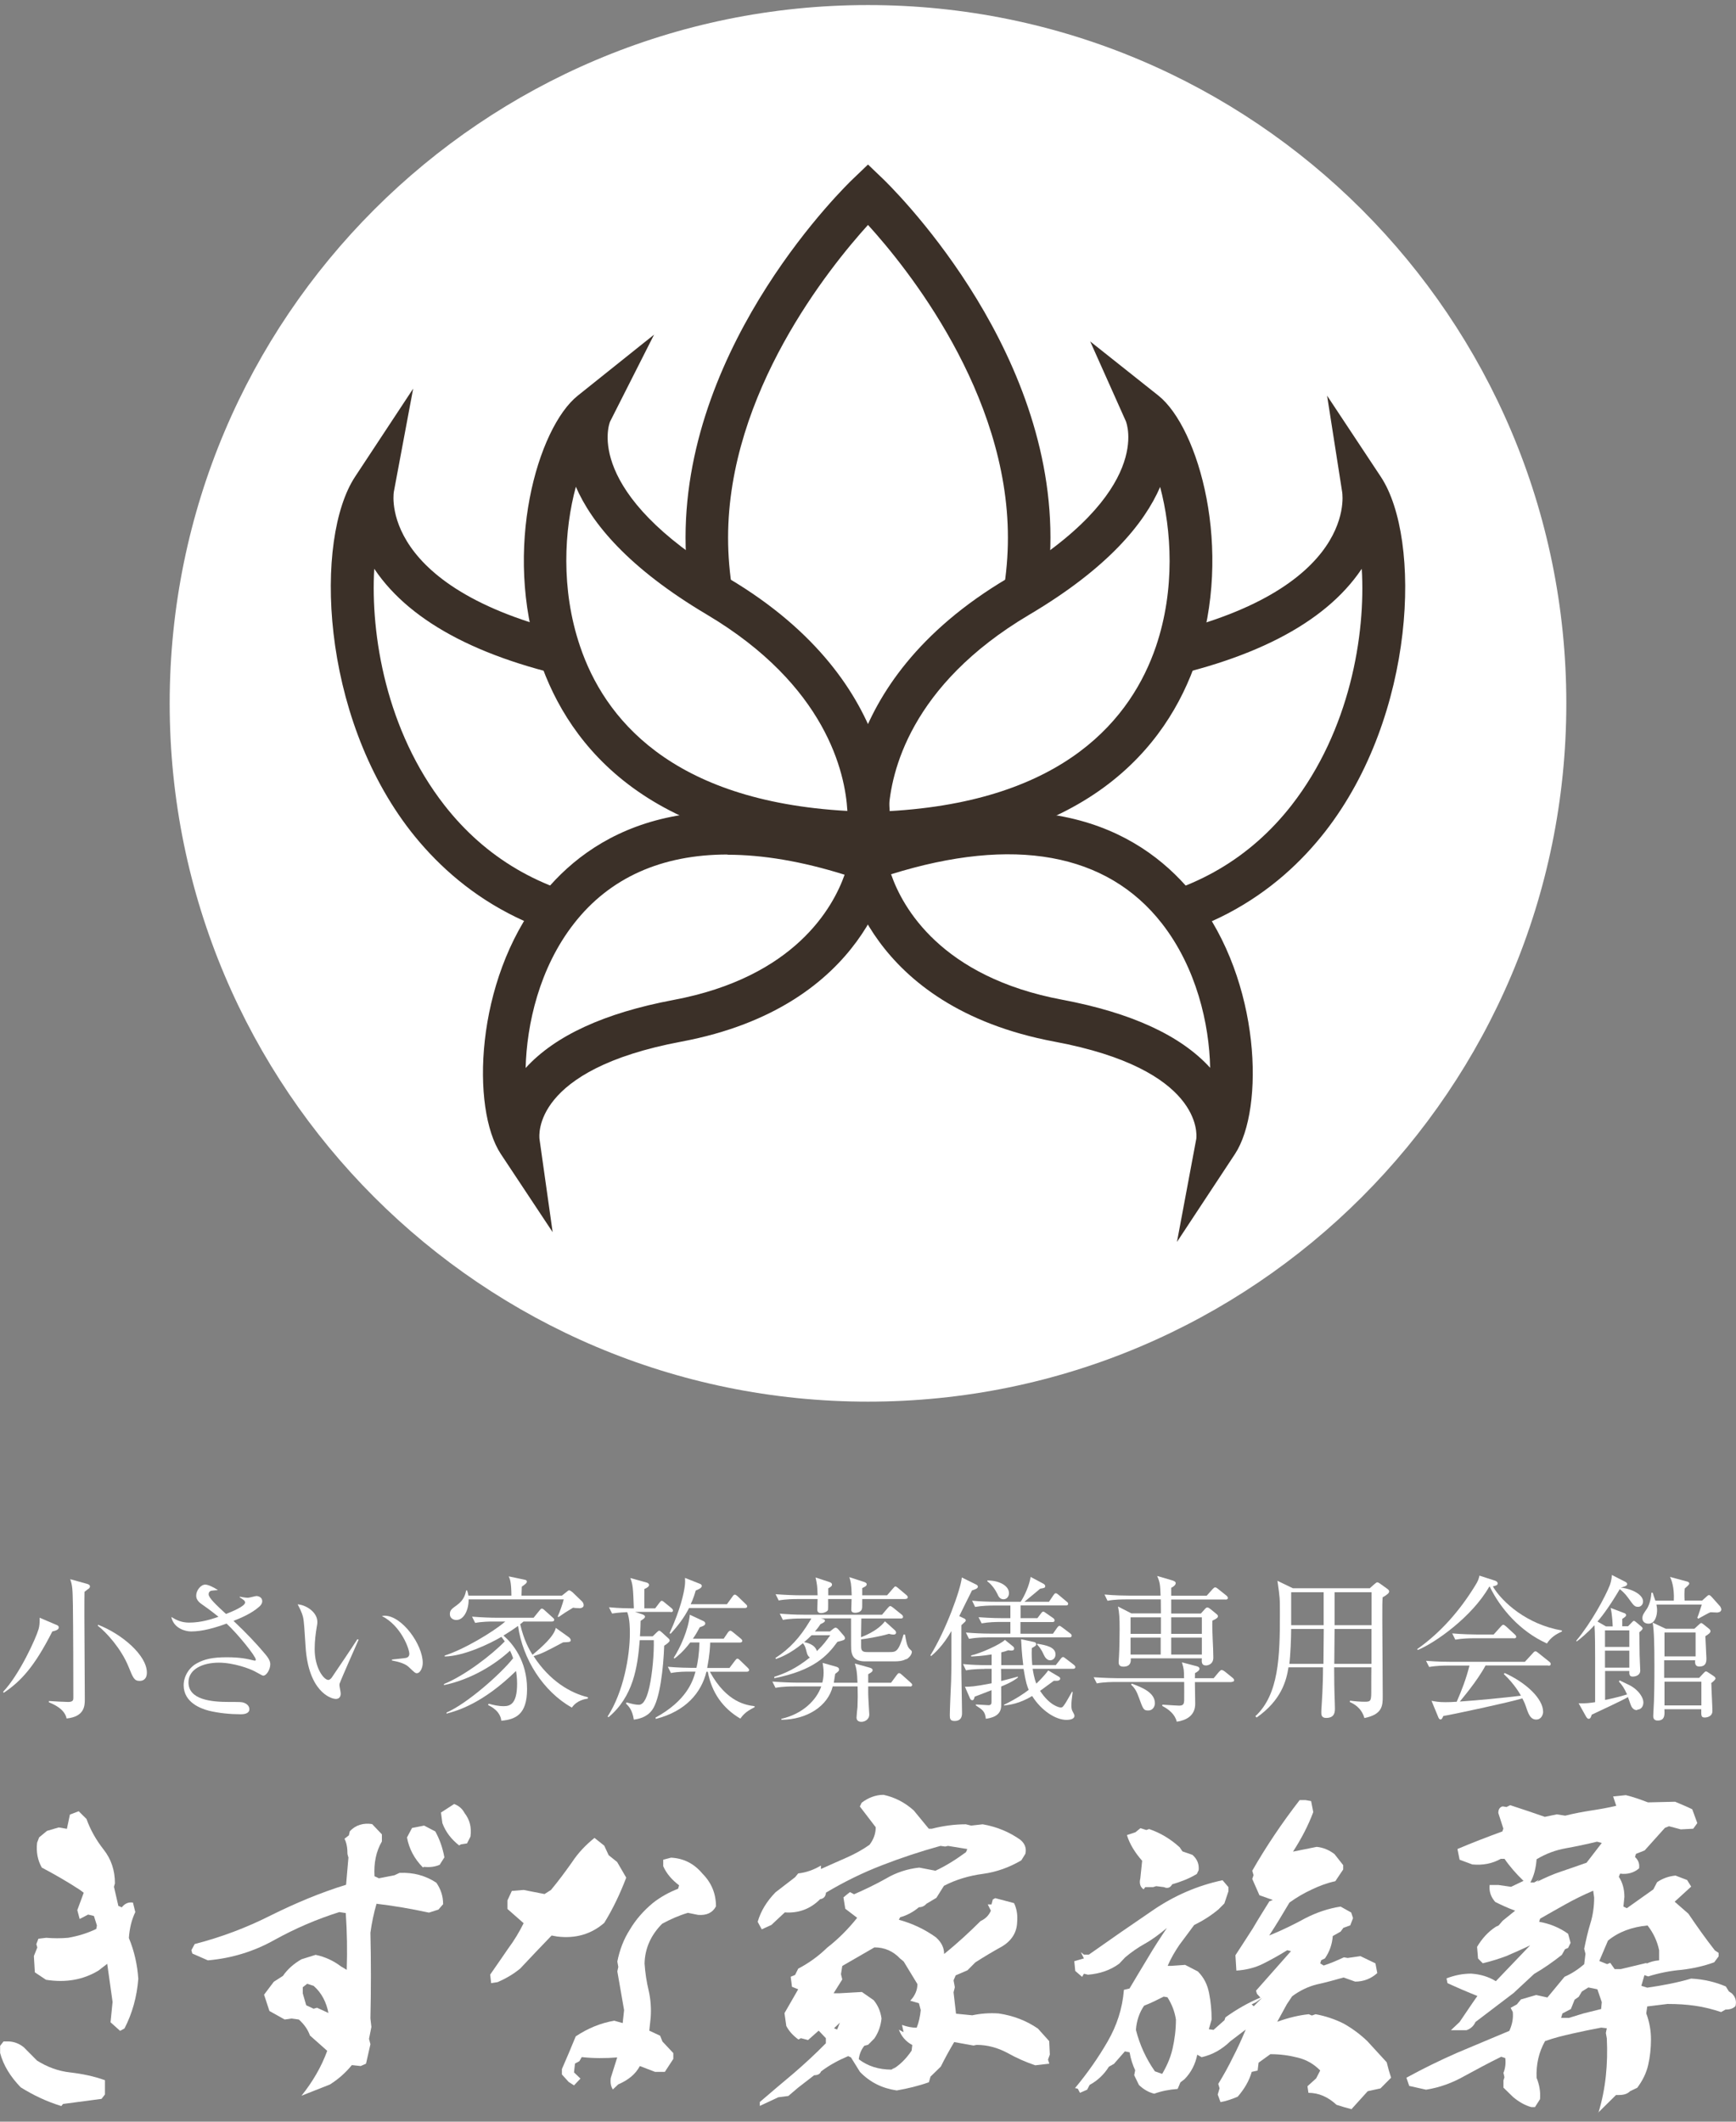 <svg width="171" height="209" viewBox="0 0 171 209" fill="none" xmlns="http://www.w3.org/2000/svg">
<rect x="0" y="0" width="171" height="209" fill="#808080" stroke="none"/>
<path d="M85.5 138.071C123.49 138.071 154.286 107.274 154.286 69.284C154.286 31.295 123.49 0.498 85.5 0.498C47.51 0.498 16.714 31.295 16.714 69.284C16.714 107.274 47.51 138.071 85.5 138.071Z" fill="white"/>
<path d="M101.356 52.947C101.356 71.63 85.479 86.774 85.479 86.774C85.479 86.774 69.602 71.63 69.602 52.947C69.602 34.263 85.479 19.119 85.479 19.119C85.479 19.119 101.356 34.263 101.356 52.947Z" fill="white"/>
<path d="M85.5 89.686L84.055 88.303C83.385 87.654 67.528 72.322 67.528 52.947C67.528 33.572 83.364 18.239 84.055 17.59L85.5 16.207L86.945 17.59C87.616 18.239 103.472 33.572 103.472 52.947C103.472 72.322 87.636 87.654 86.945 88.303L85.5 89.686ZM85.5 22.156C81.709 26.345 71.718 38.682 71.718 52.968C71.718 67.253 81.688 79.59 85.5 83.779C89.291 79.59 99.282 67.253 99.282 52.968C99.282 38.682 89.312 26.345 85.5 22.156Z" fill="#3B3028"/>
<path d="M134.262 48.129C134.262 48.129 136.587 60.571 111.997 65.158C87.406 69.766 84.955 87.612 84.955 87.612C135.267 105.27 140.294 57.283 134.241 48.129H134.262Z" fill="white"/>
<path d="M105.084 93.582C99.24 93.582 92.37 92.409 84.285 89.581L82.672 89.016L82.903 87.319C83.007 86.523 85.856 67.923 111.62 63.106C133.592 59 132.272 48.904 132.209 48.486L130.722 38.976L136.021 46.977C140.043 53.073 139.498 70.416 130.534 81.915C125.926 87.822 118.092 93.603 105.084 93.603V93.582ZM87.448 86.23C105.399 92.074 119.118 89.707 127.224 79.318C132.963 71.945 134.534 62.519 134.136 56.026C134.136 56.047 134.115 56.068 134.094 56.089C130.471 61.451 123.161 65.2 112.395 67.211C93.774 70.688 88.705 81.936 87.448 86.23Z" fill="#3B3028"/>
<path d="M36.717 48.129C36.717 48.129 34.392 60.571 58.983 65.158C83.573 69.766 86.024 87.612 86.024 87.612C35.712 105.249 30.685 57.283 36.717 48.129Z" fill="white"/>
<path d="M65.916 93.582C52.908 93.582 45.095 87.801 40.466 81.894C31.502 70.395 30.957 53.051 34.979 46.956L40.697 38.285L38.791 48.464C38.707 49.009 37.555 59 59.38 63.085C85.165 67.902 87.993 86.523 88.097 87.298L88.328 88.995L86.715 89.56C78.63 92.409 71.739 93.561 65.916 93.561V93.582ZM36.864 56.026C36.487 62.54 38.037 71.966 43.776 79.318C51.882 89.707 65.601 92.074 83.552 86.23C82.274 81.936 77.226 70.709 58.605 67.211C47.839 65.2 40.529 61.451 36.906 56.089C36.906 56.089 36.885 56.047 36.864 56.026Z" fill="#3B3028"/>
<path d="M112.772 40.609C112.772 40.609 116.961 48.883 100.288 58.769C83.615 68.635 85.479 82.061 85.479 82.061C125.067 81.223 118.951 45.553 112.772 40.609Z" fill="white"/>
<path d="M83.678 84.198L83.426 82.354C83.343 81.747 81.583 67.42 99.24 56.968C113.756 48.38 110.928 41.594 110.907 41.51L107.388 33.634L114.112 38.975C118.05 42.117 121.548 54.119 117.861 65.011C114.992 73.494 107.053 83.695 85.563 84.156L83.699 84.198H83.678ZM114.28 47.961C112.73 51.543 109.148 55.963 101.356 60.571C89.626 67.525 87.741 76.133 87.532 79.904C105.001 78.94 111.494 70.625 113.861 63.692C115.788 58.015 115.39 52.171 114.28 47.982V47.961Z" fill="#3B3028"/>
<path d="M58.208 40.609C58.208 40.609 54.018 48.883 70.691 58.769C87.364 68.635 85.5 82.061 85.5 82.061C45.912 81.223 52.029 45.553 58.208 40.609Z" fill="white"/>
<path d="M87.322 84.198L85.458 84.156C63.968 83.695 56.029 73.495 53.16 65.011C49.473 54.12 52.971 42.118 56.909 38.976L64.428 32.964L60.093 41.531C59.967 41.825 57.495 48.527 71.76 56.968C89.417 67.441 87.657 81.747 87.574 82.355L87.322 84.198ZM56.72 47.962C55.589 52.151 55.212 57.995 57.139 63.671C59.485 70.625 65.978 78.92 83.468 79.883C83.259 76.134 81.374 67.525 69.644 60.55C61.873 55.942 58.27 51.522 56.72 47.941V47.962Z" fill="#3B3028"/>
<path d="M119.914 112.517C119.914 112.517 121.548 103.782 104.267 100.556C86.987 97.331 85.27 84.784 85.27 84.784C120.626 72.384 124.145 106.086 119.914 112.517Z" fill="white"/>
<path d="M115.934 122.34L117.84 112.16C117.882 111.741 118.448 105.332 103.87 102.609C85.311 99.132 83.259 85.643 83.175 85.056L82.945 83.36L84.557 82.794C103.262 76.238 112.939 82.229 117.757 88.387C124.208 96.66 124.564 109.228 121.653 113.668L115.934 122.34ZM87.783 86.145C88.893 89.35 92.663 96.241 104.645 98.483C111.431 99.76 116.311 102.002 119.202 105.185C119.118 100.891 117.861 95.341 114.447 90.963C109.022 84.009 99.827 82.354 87.762 86.124L87.783 86.145Z" fill="#3B3028"/>
<path d="M51.086 112.517C51.086 112.517 49.452 103.782 66.733 100.556C84.013 97.331 85.73 84.784 85.73 84.784C50.374 72.384 46.855 106.086 51.086 112.517Z" fill="white"/>
<path d="M54.437 121.376L49.327 113.668C46.415 109.249 46.75 96.681 53.222 88.386C58.04 82.207 67.717 76.238 86.422 82.794L88.034 83.359L87.804 85.056C87.72 85.622 85.668 99.132 67.109 102.609C52.364 105.374 53.118 111.909 53.139 112.181L54.437 121.376ZM71.655 84.176C65.183 84.176 60.051 86.459 56.532 90.984C53.118 95.361 51.882 100.912 51.777 105.206C54.668 102.022 59.548 99.781 66.335 98.503C78.295 96.262 82.065 89.371 83.196 86.166C78.986 84.847 75.132 84.197 71.655 84.197V84.176Z" fill="#3B3028"/>
<g clip-path="url(#clip0_1_1029)">
<path d="M5.154 160.709C3.401 164.166 2.07 165.612 0.37 166.75L0.306 166.655C1.922 164.953 3.538 161.39 3.802 160.475C3.897 160.135 3.907 159.869 3.907 159.358L5.481 160.028C5.682 160.103 5.787 160.156 5.787 160.326C5.787 160.56 5.375 160.666 5.154 160.709ZM8.66 156.54C8.523 156.646 8.48 156.699 8.322 156.805C8.311 157.422 8.311 157.624 8.311 159.252C8.311 160.539 8.354 166.208 8.354 167.378C8.354 167.995 8.354 169.101 6.558 169.282C6.368 168.303 5.185 167.846 4.816 167.686V167.559C5.196 167.591 6.4 167.654 6.727 167.654C7.224 167.654 7.224 167.42 7.224 167.25C7.224 165.123 7.213 160.571 7.181 158.135C7.15 156.476 7.139 156.231 6.917 155.561L8.533 156.008C8.692 156.05 8.86 156.114 8.86 156.274C8.86 156.348 8.85 156.412 8.681 156.54H8.66ZM13.75 165.58C13.222 165.58 13.106 165.282 12.662 164.187C11.955 162.432 10.497 160.805 9.631 160.145L9.663 160.049C12.018 160.964 14.468 163.06 14.468 164.761C14.468 165.485 13.993 165.58 13.761 165.58H13.75Z" fill="white"/>
<path d="M25.98 165.07C25.874 165.07 25.8 165.038 25.145 164.666C24.607 164.368 23.001 163.783 21.555 163.783C19.949 163.783 18.566 164.432 18.566 165.719C18.566 167.442 20.815 167.654 22.568 167.654C23.656 167.654 23.804 167.654 24.026 167.729C24.237 167.803 24.564 168.005 24.564 168.367C24.564 168.814 24.015 168.867 23.73 168.867C22.716 168.867 21.565 168.76 20.572 168.516C19.791 168.314 18.091 167.707 18.091 166.006C18.091 165.091 18.661 164.219 19.432 163.825C20.139 163.442 20.921 163.251 22.326 163.251C23.73 163.251 24.374 163.421 24.923 163.549C24.997 163.559 25.029 163.581 25.092 163.581C25.156 163.581 25.198 163.57 25.198 163.485C25.198 163.155 23.413 160.943 22.315 159.932C21.195 160.347 19.949 160.709 18.819 160.709C18.249 160.709 17.108 160.4 16.876 159.284C17.383 159.592 17.879 159.837 18.629 159.837C19.833 159.837 20.847 159.496 21.523 159.262C20.572 158.507 20.245 158.284 19.907 158.05C19.326 157.667 19.326 157.316 19.326 157.167C19.326 156.688 19.759 156.093 20.224 156.093C20.467 156.093 20.974 156.305 21.47 156.635C21.364 156.646 20.836 156.678 20.762 156.71C20.699 156.742 20.551 156.816 20.551 157.05C20.551 157.401 21.322 158.124 22.262 158.986C22.79 158.784 24.142 158.231 24.142 157.858C24.142 157.678 23.952 157.561 23.614 157.348V157.284C23.857 157.327 24.184 157.39 24.427 157.39C24.564 157.39 25.135 157.22 25.261 157.22C25.441 157.22 25.832 157.327 25.832 157.731C25.832 157.912 25.737 158.071 25.599 158.209C25.124 158.645 24.448 159.103 23.001 159.667C24.374 160.964 25.261 161.932 25.906 162.687C26.317 163.155 26.624 163.538 26.624 163.932C26.624 164.442 26.254 165.059 25.948 165.059L25.98 165.07Z" fill="white"/>
<path d="M33.467 165.782C33.456 165.857 33.435 165.91 33.435 165.984C33.435 166.112 33.562 166.697 33.562 166.825C33.562 167.229 33.319 167.356 33.087 167.356C32.548 167.356 30.362 166.58 30.098 162.166C30.003 160.634 29.94 159.656 29.855 159.315C29.718 158.762 29.475 158.337 29.317 158.039C30.098 158.082 31.26 158.773 31.26 159.773C31.26 159.879 31.26 159.975 31.197 160.283C31.102 160.858 30.996 161.613 30.996 162.442C30.996 164.346 31.915 165.484 32.337 165.484C32.506 165.484 32.664 165.282 32.707 165.208C33.404 164.165 34.534 162.528 35.199 161.475L35.326 161.517C35.115 161.985 33.509 165.623 33.478 165.793L33.467 165.782ZM41.081 164.825C40.902 164.825 40.839 164.761 40.236 164.187C39.825 163.804 38.99 163.644 38.61 163.57V163.474C38.821 163.442 39.867 163.347 39.983 163.315C40.184 163.272 40.321 163.144 40.321 162.91C40.321 162.432 39.518 160.156 37.617 159.188C37.723 159.177 37.755 159.156 37.882 159.156C39.603 159.156 41.641 162.006 41.641 163.804C41.641 164.346 41.345 164.814 41.102 164.814L41.081 164.825Z" fill="white"/>
<path d="M56.321 168.207C53.501 166.612 51.484 163.431 51.03 160.166C50.597 160.475 50.185 160.751 49.593 161.113C50.47 161.868 51.917 163.58 51.917 166.388C51.917 168.93 50.745 169.377 49.382 169.505C49.277 168.547 48.379 168.111 48.073 167.952L48.136 167.824C48.58 167.952 49.076 168.069 49.614 168.069C50.248 168.069 50.935 167.856 50.935 165.867C50.935 165.293 50.871 164.846 50.829 164.601C47.534 167.824 45.031 168.526 43.986 168.803V168.696C46.003 167.824 49.329 164.889 50.544 163.346C50.438 163.038 50.343 162.815 50.238 162.602C48.854 163.889 46.499 165.42 43.732 165.995V165.888C45.76 165.069 48.442 163.017 49.72 161.687C49.551 161.443 49.488 161.379 49.393 161.24C48.178 161.953 45.697 163.134 43.806 163.176V163.08C45.665 162.495 48.548 160.783 49.773 159.73H48.601C48.221 159.73 47.481 159.741 46.805 159.868L46.499 159.251C47.45 159.326 48.389 159.358 48.854 159.358H52.561L53.131 158.656C53.205 158.56 53.29 158.454 53.374 158.454C53.459 158.454 53.575 158.549 53.649 158.624L54.43 159.326C54.536 159.422 54.589 159.464 54.589 159.56C54.589 159.698 54.462 159.73 54.356 159.73H51.568C51.463 159.826 51.368 159.9 51.241 159.996C51.6 161.581 52.16 162.549 52.455 163.006C53.395 162.23 54.568 161.187 54.747 160.358L55.983 161.24C56.088 161.315 56.215 161.443 56.215 161.549C56.215 161.751 56.141 161.751 55.465 161.783C53.744 162.698 53.416 162.868 52.561 163.144C54.145 165.591 56.204 166.782 57.905 167.186V167.324C57.609 167.367 56.838 167.484 56.331 168.207H56.321ZM57.018 158.411C56.785 158.411 56.637 158.401 56.447 158.369C55.666 158.847 55.571 158.9 55.032 159.283L54.927 159.251C55.159 158.752 55.434 157.933 55.529 157.55H46.161C46.172 158.603 45.686 159.581 44.947 159.581C44.683 159.581 44.313 159.422 44.313 159.007C44.313 158.592 44.514 158.475 45.021 158.103C45.728 157.592 45.834 157.029 45.918 156.667H46.013C46.087 156.901 46.108 156.997 46.14 157.177H50.375C50.364 155.848 50.238 155.561 50.111 155.284L51.589 155.593C51.716 155.625 51.896 155.635 51.896 155.795C51.896 155.954 51.716 156.071 51.399 156.295C51.389 156.433 51.368 157.05 51.368 157.177H55.349L55.793 156.826C55.888 156.752 55.993 156.656 56.057 156.656C56.152 156.656 56.268 156.752 56.384 156.837L57.324 157.741C57.419 157.837 57.493 157.975 57.493 158.124C57.493 158.422 57.092 158.422 57.028 158.422L57.018 158.411Z" fill="white"/>
<path d="M66.058 158.783H62.551L63.259 159.017C63.333 159.049 63.534 159.113 63.534 159.251C63.534 159.358 63.46 159.432 63.101 159.666C63.09 160.07 63.09 160.475 63.037 161.187H64.294L64.674 160.815C64.801 160.687 64.875 160.634 64.949 160.634C65.012 160.634 65.118 160.741 65.213 160.815L65.794 161.347C65.889 161.421 65.963 161.506 65.963 161.613C65.963 161.719 65.73 161.921 65.424 162.113C65.35 164.282 65.012 167.388 64.241 168.441C63.692 169.196 62.889 169.324 62.435 169.398C62.277 168.409 61.928 168.08 61.654 167.803L61.717 167.697C62.287 167.856 62.604 167.931 62.932 167.931C63.481 167.931 63.776 167.005 63.967 166.176C64.273 164.793 64.431 162.847 64.4 161.57H63.016C62.805 164.25 62.372 167.122 59.943 169.154L59.848 169.09C61.4 166.707 62.044 163.166 62.044 160.879C62.044 160.464 62.044 159.464 61.781 158.805C61.675 158.815 60.904 158.837 60.291 158.943L59.985 158.326C60.957 158.422 61.96 158.433 62.435 158.433C62.361 156.422 62.34 156.093 62.087 155.444L63.692 155.89C63.871 155.933 63.935 156.061 63.935 156.124C63.935 156.305 63.692 156.433 63.47 156.529C63.47 156.837 63.46 158.167 63.47 158.433H64.537L64.949 157.89C65.054 157.752 65.107 157.688 65.192 157.688C65.266 157.688 65.392 157.794 65.466 157.858L66.132 158.401C66.206 158.464 66.29 158.56 66.29 158.645C66.29 158.783 66.153 158.805 66.058 158.805V158.783ZM72.922 169.292C71.211 168.282 70.102 166.75 69.722 164.676H69.585C69.089 166.718 67.568 168.569 64.6 169.324L64.569 169.196C67.6 167.537 68.244 165.644 68.508 164.665H67.895C67.515 164.665 66.776 164.665 66.089 164.804L65.783 164.187C66.829 164.282 67.927 164.293 68.138 164.293H68.603C68.74 163.708 68.867 162.932 68.898 161.794H67.99C67.283 162.719 66.744 163.144 66.438 163.378L66.364 163.304C66.976 162.347 67.811 160.581 67.948 159.06L69.268 159.677C69.374 159.719 69.469 159.805 69.469 159.911C69.469 160.113 69.268 160.177 68.93 160.294C68.73 160.666 68.571 160.964 68.254 161.421H71.285L71.697 160.815C71.76 160.719 71.866 160.634 71.94 160.634C72.014 160.634 72.141 160.73 72.215 160.794L72.954 161.4C73.028 161.464 73.112 161.528 73.112 161.634C73.112 161.772 72.975 161.804 72.88 161.804H69.954C69.944 162.208 69.912 162.964 69.659 164.304H71.856L72.394 163.591C72.5 163.453 72.552 163.389 72.637 163.389C72.722 163.389 72.795 163.453 72.901 163.559L73.63 164.261C73.704 164.336 73.788 164.421 73.788 164.506C73.788 164.644 73.651 164.676 73.556 164.676H69.923C71.581 167.729 73.566 167.973 74.327 168.069V168.175C73.418 168.622 73.176 168.962 72.922 169.292ZM73.387 158.401H67.874C67.409 159.326 66.765 160.166 66.058 160.932L65.952 160.889C67.061 158.443 67.357 156.922 67.441 156.316C67.504 155.933 67.483 155.646 67.473 155.433L68.951 156.018C69.046 156.05 69.131 156.124 69.131 156.231C69.131 156.433 68.761 156.582 68.529 156.678C68.423 157.029 68.318 157.433 68.032 158.028H71.602L72.151 157.273C72.225 157.167 72.288 157.082 72.383 157.082C72.457 157.082 72.563 157.156 72.658 157.241L73.44 157.996C73.513 158.06 73.598 158.135 73.598 158.23C73.598 158.39 73.44 158.401 73.366 158.401H73.387Z" fill="white"/>
<path d="M89.598 166.123H85.521V166.867C85.521 167.197 85.627 168.76 85.627 168.909C85.627 169.314 85.257 169.611 84.845 169.611C84.771 169.611 84.37 169.601 84.37 169.197C84.37 169.026 84.444 168.314 84.465 168.154C84.497 167.378 84.497 166.825 84.476 166.123H82.025C81.55 168.058 79.491 169.399 76.967 169.409V169.314C79.09 168.835 80.431 167.452 80.895 166.123H78.192C77.917 166.123 77.125 166.123 76.386 166.261L76.08 165.644C77.03 165.719 77.991 165.75 78.445 165.75H81.001C81.043 165.57 81.128 165.24 81.128 164.761C81.128 164.346 81.064 164.038 81.033 163.804L82.385 164.187C82.543 164.229 82.649 164.315 82.649 164.453C82.649 164.591 82.617 164.623 82.268 164.889C82.205 165.325 82.173 165.527 82.131 165.761H84.465C84.423 164.666 84.37 164.41 84.201 163.868L85.658 164.272C85.764 164.304 85.954 164.368 85.954 164.517C85.954 164.666 85.817 164.751 85.521 164.921V165.761H87.77L88.32 165.017C88.415 164.889 88.478 164.814 88.552 164.814C88.658 164.814 88.721 164.878 88.848 164.985L89.682 165.729C89.788 165.825 89.851 165.889 89.851 165.963C89.851 166.123 89.714 166.133 89.608 166.133L89.598 166.123ZM89.27 163.421C88.9 163.634 88.468 163.655 88.098 163.655H85.204C84.022 163.655 83.916 162.953 83.863 162.645C83.831 162.443 83.831 162.262 83.831 159.422H80.843C81.138 159.486 81.255 159.518 81.255 159.656C81.255 159.784 81.096 159.858 80.822 159.986C80.716 160.145 80.579 160.358 80.272 160.709H81.751L82.099 160.432C82.163 160.39 82.237 160.337 82.3 160.337C82.374 160.337 82.469 160.369 82.638 160.571L83.134 161.145C83.198 161.219 83.229 161.305 83.229 161.379C83.229 161.549 83.06 161.592 82.49 161.73C81.487 163.113 80.156 164.549 76.27 165.314V165.176C77.347 164.836 78.414 164.357 79.776 163.272C79.702 163.23 79.565 163.134 79.47 162.794C79.332 162.24 79.301 162.145 79.09 161.868C77.801 162.932 76.83 163.283 76.439 163.421L76.376 163.325C77.791 162.411 78.805 161.283 79.713 159.773C79.818 159.603 79.871 159.528 79.913 159.433H78.931C78.519 159.433 77.791 159.443 77.115 159.571L76.808 158.954C77.59 159.018 78.382 159.06 79.174 159.06H86.883L87.433 158.411C87.591 158.241 87.612 158.209 87.697 158.209C87.781 158.209 87.897 158.316 87.992 158.38L88.795 159.028C88.858 159.071 88.953 159.167 88.953 159.262C88.953 159.422 88.816 159.433 88.721 159.433H84.845C84.835 160.039 84.814 161.156 84.814 161.273C84.94 161.23 86.419 160.698 87.169 159.709L88.14 160.581C88.246 160.677 88.267 160.783 88.267 160.815C88.267 160.985 88.109 161.017 88.024 161.017C87.897 161.017 87.792 161.007 87.559 160.943C86.588 161.241 85.141 161.453 84.824 161.485V162.198C84.824 162.677 85.035 162.74 85.458 162.74H87.602C88.235 162.74 88.499 162.751 89.006 161.007H89.143C89.239 161.549 89.323 162.166 89.587 162.421C89.756 162.581 89.819 162.623 89.819 162.719C89.819 162.9 89.661 163.23 89.281 163.453L89.27 163.421ZM89.165 157.518H84.93C84.93 158.294 84.93 158.39 84.898 158.497C84.792 158.869 84.285 158.869 84.233 158.869C83.863 158.869 83.853 158.667 83.853 158.528C83.853 158.252 83.884 157.795 83.884 157.518H81.571C81.571 157.614 81.582 158.39 81.561 158.571C81.529 158.741 81.159 158.901 80.885 158.901C80.748 158.901 80.505 158.869 80.505 158.571C80.505 158.401 80.536 157.656 80.536 157.518H78.519C78.245 157.518 77.442 157.518 76.703 157.656L76.397 157.039C77.347 157.114 78.308 157.146 78.762 157.146H80.536C80.505 156.199 80.494 156.125 80.336 155.391L81.688 155.838C81.825 155.88 81.952 155.944 81.952 156.103C81.952 156.242 81.846 156.306 81.582 156.465V157.146H83.895C83.863 155.997 83.8 155.795 83.662 155.359L85.099 155.827C85.194 155.859 85.373 155.923 85.373 156.061C85.373 156.242 85.141 156.337 84.93 156.433V157.146H87.38L87.961 156.476C88.119 156.306 88.13 156.274 88.204 156.274C88.278 156.274 88.383 156.369 88.478 156.444L89.249 157.093C89.386 157.199 89.418 157.273 89.418 157.337C89.418 157.475 89.281 157.507 89.175 157.507L89.165 157.518ZM79.945 161.081C79.649 161.379 79.512 161.496 79.206 161.762C79.406 161.794 80.283 161.964 80.463 162.645C81.138 161.996 81.339 161.687 81.783 161.081H79.934H79.945Z" fill="white"/>
<path d="M94.973 159.411C94.973 159.411 95.131 159.517 95.131 159.613C95.131 159.688 95.058 159.773 94.994 159.815C94.952 159.858 94.793 159.996 94.698 160.092C94.688 160.985 94.688 163.251 94.698 164.761C94.73 167.314 94.762 168.037 94.762 168.718C94.762 168.952 94.762 169.526 94.022 169.526C93.579 169.526 93.558 169.281 93.558 168.941C93.558 168.409 93.663 166.091 93.685 165.623C93.695 165.006 93.716 164.41 93.716 163.995V160.666C92.882 162.134 92.069 162.836 91.72 163.134L91.646 163.059C93.167 160.613 94.635 156.561 94.741 155.391L96.166 156.093C96.23 156.124 96.325 156.199 96.325 156.295C96.325 156.465 96.082 156.561 95.744 156.667C95.533 157.071 94.667 158.837 94.487 159.198L94.994 159.443L94.973 159.411ZM96.969 164.399C96.832 164.399 95.881 164.399 95.153 164.538L94.857 163.921C95.638 163.995 96.43 164.027 97.212 164.027H97.677V162.974C96.694 163.134 96.093 163.155 95.659 163.176V163.07C96.557 162.878 98.553 161.985 98.986 161.538L99.789 162.187C99.852 162.23 99.894 162.315 99.894 162.389C99.894 162.559 99.768 162.591 99.62 162.591C99.525 162.591 99.419 162.581 99.324 162.559C99.123 162.634 99.018 162.666 98.627 162.772V164.027H100.792C100.634 162.751 100.612 162.059 100.581 161.474L101.859 161.751C101.964 161.762 102.07 161.847 102.07 161.964C102.07 162.102 101.943 162.176 101.637 162.347C101.605 163.017 101.637 163.463 101.679 164.017H104.002L104.478 163.41C104.552 163.304 104.636 163.229 104.71 163.229C104.784 163.229 104.837 163.272 105.016 163.41L105.766 163.985C105.84 164.048 105.925 164.112 105.925 164.219C105.925 164.357 105.787 164.389 105.692 164.389H101.721C101.753 164.591 101.859 165.314 102.08 165.846C102.249 165.686 102.83 165.133 103.253 164.548L104.298 165.165C104.372 165.208 104.435 165.272 104.435 165.367C104.435 165.442 104.34 165.569 104.098 165.569H103.802C103.168 166.037 102.82 166.282 102.45 166.559C103.401 168.016 104.34 168.197 104.467 168.197C104.668 168.197 104.699 168.154 105.016 167.665C105.122 167.505 105.513 166.782 105.597 166.644L105.661 166.676C105.565 167.356 105.534 167.718 105.534 167.994C105.534 168.165 105.544 168.409 105.661 168.601C105.724 168.707 105.84 168.93 105.84 169.005C105.84 169.303 105.502 169.42 105.037 169.42C104.002 169.42 102.587 168.526 101.669 167.069C100.422 167.824 99.44 167.941 98.902 168.005V167.931C100.137 167.324 100.824 166.846 101.331 166.463C101.193 166.122 101.056 165.825 100.824 164.399H98.606C98.617 164.804 98.617 165.208 98.617 165.591C99.662 165.325 99.873 165.261 100.264 165.155V165.25C100.084 165.389 99.694 165.697 98.617 166.133C98.617 166.442 98.627 167.803 98.617 168.09C98.574 169.079 97.571 169.239 97.106 169.313C97.032 168.569 96.768 168.42 96.124 167.994V167.899C96.325 167.909 97.328 167.973 97.37 167.973C97.666 167.973 97.666 167.771 97.666 167.643V166.495C97.117 166.707 96.325 167.005 96.008 167.133C95.934 167.431 95.871 167.484 95.765 167.484C95.691 167.484 95.596 167.42 95.554 167.314L95.047 166.154C95.522 166.154 95.955 166.154 97.677 165.814V164.389H96.958L96.969 164.399ZM100.528 158.156V159.4H102.186L102.524 158.954C102.598 158.847 102.693 158.752 102.767 158.752C102.83 158.752 102.925 158.826 103.063 158.922L103.738 159.39C103.833 159.454 103.876 159.528 103.876 159.624C103.876 159.783 103.717 159.783 103.643 159.783H100.517V160.932H103.717L104.119 160.358C104.193 160.251 104.277 160.156 104.362 160.156C104.435 160.156 104.499 160.219 104.657 160.326L105.428 160.911C105.492 160.953 105.565 161.038 105.565 161.123C105.565 161.283 105.407 161.294 105.333 161.294H97.265C96.895 161.294 96.145 161.304 95.448 161.432L95.142 160.815C95.892 160.879 96.758 160.921 97.508 160.921H99.525V159.773H98.511C98.141 159.773 97.391 159.783 96.694 159.911L96.388 159.305C97.666 159.4 98.574 159.4 98.754 159.4H99.525V158.156H97.867C97.497 158.156 96.747 158.167 96.05 158.294L95.754 157.677C96.494 157.752 97.36 157.784 98.11 157.784H100.539C100.919 157.209 101.383 156.199 101.521 155.337L102.799 156.018C102.872 156.061 102.957 156.146 102.957 156.252C102.957 156.412 102.851 156.433 102.461 156.497C102.228 156.688 101.426 157.369 100.908 157.784H103.327L103.76 157.146C103.833 157.039 103.897 156.943 103.992 156.943C104.087 156.943 104.171 157.018 104.288 157.114L105.059 157.762C105.122 157.805 105.217 157.89 105.217 157.975C105.217 158.145 105.059 158.145 104.985 158.145H100.517L100.528 158.156ZM97.265 155.688C98.479 155.688 99.387 156.231 99.387 156.933C99.387 157.284 99.155 157.539 98.849 157.539C98.479 157.539 98.342 157.241 98.236 156.997C98.067 156.646 97.698 156.082 97.254 155.773V155.699L97.265 155.688ZM102.186 161.921C103.052 162.059 103.971 162.251 103.971 162.974C103.971 163.315 103.728 163.549 103.443 163.549C103.136 163.549 102.936 163.272 102.809 162.995C102.535 162.379 102.281 162.123 102.144 161.985L102.175 161.921H102.186Z" fill="white"/>
<path d="M121.312 165.697H117.7C117.7 166.005 117.731 167.495 117.731 167.835C117.731 169.016 116.834 169.462 115.915 169.601C115.735 168.867 115.144 168.388 114.489 168.048V167.92C115.556 167.984 115.978 168.016 116.147 168.016C116.591 168.016 116.612 167.814 116.644 167.548C116.654 167.409 116.644 165.888 116.644 165.686H109.853C109.695 165.686 108.744 165.686 108.037 165.825L107.73 165.218C108.744 165.293 109.811 165.314 110.096 165.314H116.633C116.623 164.506 116.623 164.421 116.422 163.751L117.879 164.134C118.059 164.176 118.154 164.272 118.154 164.378C118.154 164.538 117.953 164.687 117.71 164.814C117.7 165.027 117.7 165.123 117.7 165.314H119.548L120.055 164.708C120.182 164.57 120.255 164.506 120.329 164.506C120.403 164.506 120.509 164.548 120.688 164.687L121.407 165.272C121.502 165.346 121.565 165.431 121.565 165.516C121.565 165.623 121.47 165.676 121.322 165.676L121.312 165.697ZM120.71 157.56H115.366V158.943H118.291L118.661 158.528C118.788 158.39 118.84 158.347 118.925 158.347C119.02 158.347 119.115 158.411 119.252 158.518L119.833 158.996C119.928 159.071 119.97 159.135 119.97 159.209C119.97 159.337 119.865 159.443 119.421 159.645C119.379 160.656 119.516 162.283 119.516 163.283C119.516 163.953 118.967 164.059 118.798 164.059C118.323 164.059 118.365 163.676 118.386 163.357H111.384C111.395 163.57 111.448 164.176 110.656 164.176C110.191 164.176 110.191 163.878 110.191 163.697C110.191 163.623 110.223 163.229 110.223 163.155C110.265 162.517 110.286 161.113 110.286 160.453C110.286 159.369 110.254 158.89 110.128 158.252L111.448 158.932H114.352C114.352 158.603 114.352 158.262 114.341 157.55H110.909C110.571 157.55 109.821 157.55 109.093 157.688L108.797 157.071C109.832 157.167 110.888 157.177 111.152 157.177H114.32C114.278 156.135 114.278 155.912 113.982 155.242L115.366 155.646C115.64 155.72 115.809 155.805 115.809 155.944C115.809 156.103 115.651 156.273 115.366 156.412V157.188H118.861L119.432 156.55C119.558 156.422 119.611 156.369 119.696 156.369C119.78 156.369 119.854 156.412 119.991 156.529L120.794 157.167C120.889 157.241 120.952 157.337 120.952 157.411C120.952 157.539 120.815 157.571 120.72 157.571L120.71 157.56ZM114.352 159.315H111.363V160.943H114.352V159.315ZM111.363 161.315V162.985H114.331V161.315H111.363ZM113.106 168.494C112.641 168.494 112.599 168.367 112.187 167.229C111.976 166.644 111.807 166.314 111.416 165.952L111.479 165.846C112.388 166.186 113.761 166.686 113.761 167.782C113.761 168.08 113.56 168.494 113.116 168.494H113.106ZM118.386 159.315H115.366V160.943H118.386V159.315ZM118.386 161.315H115.366V162.985H118.386V161.315Z" fill="white"/>
<path d="M134.893 156.475L135.431 156.007C135.558 155.901 135.611 155.869 135.664 155.869C135.738 155.869 135.843 155.933 135.907 155.975L136.677 156.529C136.773 156.592 136.836 156.699 136.836 156.763C136.836 156.933 136.635 157.092 136.192 157.348C136.16 157.933 136.16 157.996 136.16 159.656C136.16 160.836 136.202 166.005 136.202 167.058C136.202 167.994 136.202 168.877 134.396 169.239C134.101 168.196 133.319 167.824 132.95 167.654L132.981 167.526C133.478 167.59 133.963 167.633 134.46 167.633C135.072 167.633 135.072 167.505 135.072 166.41C135.072 166.101 135.072 164.474 135.083 164.24H131.418C131.418 165.144 131.429 166.505 131.482 167.771C131.492 167.984 131.492 168.207 131.492 168.282C131.492 168.611 131.492 169.228 130.626 169.228C130.162 169.228 130.151 168.898 130.151 168.696C130.151 168.569 130.162 168.186 130.183 168.048C130.309 166.176 130.32 164.782 130.32 164.24H126.919C126.719 165.527 126.222 167.484 123.783 169.186L123.656 169.058C125.969 166.92 126.074 163.187 126.074 159.017C126.074 157.454 126.074 157.401 125.832 155.72L127.352 156.454H134.882L134.893 156.475ZM127.183 160.464C127.183 161.357 127.109 163.102 127.004 163.899H130.362L130.394 160.464H127.194H127.183ZM127.183 156.848V160.092H130.383V156.848H127.183ZM135.093 163.899V160.464H131.46L131.429 163.899H135.093ZM135.104 160.092V156.848H131.46V160.092H135.104Z" fill="white"/>
<path d="M152.371 161.889C149.709 160.698 147.756 158.39 146.752 156.305H146.689C145.01 159.262 141.366 161.836 139.645 162.538L139.603 162.443C141.916 160.815 143.785 158.656 145.263 156.263C145.622 155.71 145.665 155.487 145.728 155.21L147.281 155.71C147.354 155.742 147.523 155.816 147.523 155.976C147.523 156.157 147.365 156.188 147.048 156.274C147.988 157.858 150.438 160.028 153.849 160.613V160.719C153.311 160.953 152.762 161.283 152.371 161.9V161.889ZM152.498 164.059H146.33C145.496 165.623 143.943 167.42 143.795 167.612C145.686 167.484 148.073 167.25 149.815 167.037C149.72 166.867 149.213 165.931 148.125 164.9L148.22 164.804C150.333 165.761 152.001 167.335 152.001 168.633C152.001 168.877 151.832 169.388 151.325 169.388C150.818 169.388 150.618 168.973 150.417 168.431C150.238 167.888 150.174 167.718 149.952 167.303C148.706 167.686 143.046 168.899 142.169 169.037C142.074 169.239 142.032 169.377 141.895 169.377C141.768 169.377 141.694 169.218 141.652 169.101L141.007 167.537C141.345 167.601 141.704 167.676 142.38 167.676C142.708 167.676 143.014 167.665 143.489 167.633C143.996 166.484 144.429 165.336 144.746 164.07H142.581C142.222 164.07 141.462 164.081 140.775 164.208L140.469 163.602C141.683 163.698 142.56 163.698 142.824 163.698H150.206L150.987 162.847C151.093 162.719 151.167 162.666 151.251 162.666C151.336 162.666 151.42 162.74 151.526 162.825L152.593 163.676C152.656 163.719 152.751 163.815 152.751 163.91C152.751 164.081 152.593 164.081 152.519 164.081L152.498 164.059ZM149.129 161.379H145.168C144.788 161.379 144.049 161.39 143.352 161.517L143.046 160.9C144.112 160.996 145.211 161.007 145.411 161.007H147.133L147.83 160.23C147.904 160.156 147.988 160.049 148.073 160.049C148.147 160.049 148.273 160.145 148.347 160.209L149.192 160.985C149.266 161.06 149.35 161.124 149.35 161.23C149.35 161.368 149.213 161.39 149.118 161.39L149.129 161.379Z" fill="white"/>
<path d="M161.263 168.462C160.851 168.462 160.693 168.133 160.598 167.856C160.46 167.473 160.429 167.356 160.355 167.175C159.816 167.505 157.292 168.665 156.785 168.909C156.711 169.175 156.648 169.313 156.479 169.313C156.342 169.313 156.236 169.101 156.204 169.047L155.497 167.782C156.078 167.824 156.743 167.739 157.123 167.675V163.378C157.123 162.591 157.123 160.943 157.06 160.092C156.278 160.943 155.645 161.443 155.307 161.698L155.264 161.623C156.754 159.837 158.148 157.241 158.57 156.156C158.612 156.029 158.75 155.678 158.771 155.146L160.112 155.827C160.217 155.891 160.281 155.954 160.281 156.039C160.281 156.22 159.985 156.305 159.647 156.39C160.819 156.518 161.844 157.103 161.844 157.752C161.844 158.082 161.601 158.284 161.369 158.284C160.999 158.284 160.925 158.156 160.386 157.411C160.08 156.975 159.753 156.699 159.552 156.539C158.686 158.007 157.926 159.081 157.355 159.73L158.19 160.209H158.855C158.845 159.975 158.813 159.103 158.654 158.39L159.964 158.89C160.027 158.901 160.175 158.964 160.175 159.103C160.175 159.209 160.08 159.283 159.795 159.475V160.198H160.365L160.693 159.868C160.819 159.741 160.872 159.666 160.936 159.666C161.031 159.666 161.115 159.762 161.2 159.826L161.643 160.198C161.717 160.262 161.802 160.336 161.802 160.411C161.802 160.507 161.675 160.624 161.474 160.794C161.485 160.953 161.485 161.145 161.506 163.006C161.506 163.251 161.569 164.495 161.569 164.57C161.569 164.984 161.168 165.155 160.819 165.155C160.471 165.155 160.481 164.878 160.492 164.602H158.105V167.452C158.2 167.441 159.351 167.207 160.27 166.91C160.006 166.325 159.774 165.963 159.468 165.655L159.531 165.527C160.513 165.995 160.65 166.059 160.904 166.24C161.485 166.654 161.876 167.25 161.876 167.697C161.876 168.101 161.643 168.409 161.274 168.409L161.263 168.462ZM160.492 160.602H158.095V162.23H160.492V160.602ZM160.492 162.602H158.095V164.272H160.492V162.602ZM169.215 158.847C169.11 158.847 168.603 158.815 168.487 158.815C168.307 158.879 167.684 159.23 167.283 159.454L167.188 159.358C167.314 159.081 167.568 158.241 167.631 158.06H163.164C163.174 158.167 163.227 158.358 163.227 158.613C163.227 159.092 163.058 159.943 162.382 159.943C162.055 159.943 161.78 159.762 161.78 159.4C161.78 159.092 161.939 158.89 162.224 158.475C162.266 158.411 162.604 157.89 162.668 156.89H162.794C162.805 156.954 163.005 157.539 163.058 157.677H164.875C164.938 156.316 164.632 155.614 164.505 155.337L166.153 155.784C166.227 155.795 166.396 155.848 166.396 155.997C166.396 156.093 166.163 156.295 165.952 156.476C165.91 156.858 165.91 157.231 165.941 157.667H167.663L168.043 157.326C168.18 157.199 168.254 157.124 168.339 157.124C168.444 157.124 168.508 157.22 168.634 157.337L169.448 158.252C169.448 158.252 169.553 158.443 169.553 158.518C169.553 158.72 169.395 158.826 169.205 158.826L169.215 158.847ZM168.571 165.825C168.571 166.24 168.677 168.154 168.677 168.537C168.677 169.143 168.032 169.186 167.948 169.186C167.568 169.186 167.568 169.047 167.578 168.367H163.945C163.977 168.909 164.009 169.484 163.28 169.484C162.942 169.484 162.847 169.281 162.847 169.047C162.847 168.973 162.858 168.877 162.858 168.782C162.963 167.186 162.963 165.591 162.963 163.995C162.963 162.091 162.932 160.645 162.794 159.837L164.083 160.443H166.902L167.283 160.092C167.42 159.964 167.515 159.879 167.578 159.879C167.642 159.879 167.747 159.975 167.853 160.049L168.328 160.432C168.423 160.507 168.487 160.592 168.487 160.677C168.487 160.836 168.307 160.975 167.98 161.177C167.99 161.475 168.085 163.134 168.085 163.346C168.085 163.655 168.085 164.165 167.378 164.165C166.934 164.165 166.966 163.783 166.976 163.549H163.924V165.282H167.367L167.747 164.878C167.842 164.782 167.948 164.644 168.043 164.644C168.138 164.644 168.254 164.75 168.381 164.825L168.782 165.091C168.877 165.155 168.983 165.25 168.983 165.335C168.983 165.442 168.803 165.612 168.539 165.814L168.571 165.825ZM167.019 160.815H163.956V163.166H167.019V160.815ZM167.589 165.655H163.956V167.994H167.589V165.655Z" fill="white"/>
<path d="M6.03 207.455C4.594 207.019 3.263 206.38 2.038 205.615C1.035 204.572 0.338 203.466 0.011 202.232V201.53L0.349 201.094H0.781C1.352 201.094 1.88 201.296 2.344 201.669L3.643 202.977C4.647 203.615 5.745 204.019 6.907 204.147C8.1 204.285 9.241 204.519 10.339 204.913V206.317L10.001 206.753L6.21 207.253L6.041 207.455H6.03ZM10.888 199.212L11.089 197.201L10.561 193.447L9.695 194.117C8.195 195.021 6.495 195.329 4.531 195.021L3.432 194.287L3.337 192.681L3.675 191.841L3.58 191.511L3.781 190.979L4.552 190.884C5.28 190.947 5.988 190.947 6.717 190.884C7.678 190.713 8.586 190.447 9.484 190.011L9.547 189.671L9.251 188.735L8.681 188.597L7.847 189.033L7.614 188.161L8.248 186.448L7.847 186.15C6.611 185.342 5.386 184.64 4.119 183.97C3.717 183.268 3.548 182.428 3.654 181.524L3.855 180.992L4.626 180.354L5.787 180.013L6.59 180.152L6.886 178.748L7.752 178.418L8.523 179.184C8.892 180.226 9.452 181.226 10.191 182.173C10.962 183.14 11.321 184.257 11.321 185.523L11.226 185.863L11.659 187.746L11.997 187.884C12.293 187.512 12.631 187.352 13.095 187.416L13.328 188.352C12.958 189.118 12.757 189.99 12.694 190.905C13.222 192.181 13.528 193.521 13.623 194.925C13.486 196.702 13.021 198.35 12.261 199.818L11.828 200.052L10.93 199.244L10.888 199.212Z" fill="white"/>
<path d="M29.697 206.444C30.795 205.072 31.661 203.594 32.231 202.02L30.531 200.51C30.331 199.935 29.961 199.403 29.433 198.935L28.704 198.84L28.039 198.935L26.539 198.095L26.011 196.489L26.972 195.213L27.87 194.638C28.303 194 28.936 193.436 29.697 193L31.091 192.564C32.052 192.766 32.886 193.171 33.583 193.702L34.154 194.043C34.217 192.128 34.185 190.288 34.059 188.448L33.425 188.352C31.197 189.054 29.095 189.958 27.036 191.096C25.008 192.235 22.811 192.905 20.477 193.107L18.946 192.437L18.851 192.107L19.178 191.501C21.776 190.831 24.269 189.895 26.666 188.682C29.095 187.48 31.556 186.438 34.09 185.661L34.322 182.981L34.227 182.641C34.227 182.003 34.132 181.503 33.932 181.13L34.365 180.79L34.46 180.386C35.03 179.78 35.791 179.546 36.656 179.684L37.617 180.694V181.396C37.047 182.364 36.815 183.513 36.889 184.821L37.322 185.023L38.853 184.725L39.349 184.491C40.712 184.428 41.916 184.757 42.982 185.459C43.415 186.097 43.648 186.768 43.648 187.576L43.183 188.108L42.254 188.406C40.522 188.033 38.821 187.735 37.089 187.533C36.825 188.437 36.625 189.373 36.487 190.384C36.551 193.202 36.551 196.021 36.487 198.829L36.583 199.669L36.35 200.839L36.487 201.371L36.054 203.286L35.526 203.52L34.66 203.424C33.995 204.232 33.298 204.828 32.495 205.338L30.362 206.179L29.697 206.444ZM32.358 198.329C32.158 197.255 31.693 196.319 30.89 195.617L30.257 195.415L29.824 195.755V196.361L30.162 197.531L30.89 197.872L31.228 197.776L32.39 198.308L32.358 198.34V198.329ZM41.652 183.949C40.786 183.077 40.289 182.077 40.089 181.003L40.585 180.067L41.778 179.833L42.877 180.407C43.31 181.184 43.605 182.045 43.774 182.96L43.31 183.694C42.845 183.896 42.306 183.96 41.778 183.896L41.641 183.96L41.652 183.949ZM45.242 181.8C44.471 181.194 43.912 180.492 43.574 179.588L43.437 178.546L44.735 177.706C45.2 177.876 45.538 178.174 45.77 178.61C46.267 179.248 46.467 180.014 46.341 180.918L46.003 181.588L45.401 181.683L45.232 181.779L45.242 181.8Z" fill="white"/>
<path d="M48.379 195.351L48.284 194.511C48.886 193.639 49.477 192.798 50.047 191.958C50.65 191.15 51.146 190.32 51.579 189.448L49.984 188.044V187.204L50.417 186.268L51.579 186.172L53.638 186.576L54.272 186.172C55.001 185.3 55.666 184.396 56.331 183.46C56.965 182.492 57.725 181.715 58.559 181.045L59.52 181.811L59.953 182.747L60.788 183.417L61.685 184.96C61.084 186.534 60.386 188.012 59.52 189.416C58.253 190.522 56.69 190.99 54.863 190.756L54.335 190.661C53.3 191.735 52.276 192.809 51.241 193.915C50.544 194.49 49.773 194.926 49.013 195.255L48.379 195.351ZM60.365 205.817C60.165 205.519 60.101 205.147 60.165 204.679L60.798 202.669C59.637 202.764 58.464 202.764 57.303 202.637L57.07 203.041L56.637 203.275L56.542 204.147L57.176 204.753L56.542 205.423L56.014 205.083L55.349 204.349V203.817C55.814 202.743 56.278 201.669 56.711 200.595C57.873 199.818 59.14 199.286 60.503 199.052L61.337 199.286L61.474 198.01L60.809 194.192L60.904 193.756L60.809 193.224C61.041 192.054 61.443 191.011 62.044 190.076C62.615 189.108 63.375 188.235 64.305 187.459C65.076 186.853 65.931 186.385 66.797 186.055L66.892 185.715C66.195 185.183 65.656 184.577 65.329 183.832V183.194L66.1 182.992C67.335 183.056 68.36 183.566 69.194 184.566C70.092 185.47 70.525 186.544 70.525 187.789C70.187 188.427 69.596 188.693 68.761 188.629L67.758 188.427C66.86 188.693 66.026 189.065 65.223 189.501C64.125 190.607 63.523 191.916 63.491 193.426C63.555 194.362 63.692 195.234 63.893 196.074C64.093 196.946 64.157 197.819 64.093 198.755L63.956 200.031L65.023 200.531L65.255 201.105L66.322 202.243V202.818L65.487 204.094H64.526L63.027 203.52C62.594 204.328 61.897 204.892 60.893 205.328L60.365 205.828V205.817Z" fill="white"/>
<path d="M74.844 207.465V207.061C75.953 206.104 77.051 205.179 78.129 204.274C79.206 203.349 80.283 202.36 81.35 201.275V200.775L80.642 200.031L79.597 200.956L78.889 200.775L78.646 200.903C78.129 200.531 77.727 200.094 77.453 199.573L77.273 198.308L78.625 195.957L78.012 195.712L77.886 194.723L78.319 194.542L78.625 193.925C79.639 193.394 80.589 192.724 81.487 191.851C82.596 190.99 83.578 189.99 84.433 188.916L83.261 188.022L83.082 186.906L83.451 186.597L83.726 186.384L84.127 186.597C85.204 186.129 86.281 185.608 87.264 185.055C88.246 184.47 89.355 184.098 90.548 183.97L92.143 184.278C93.157 183.81 94.139 183.194 95.153 182.449L95.279 182.141L93.378 181.832L93.104 181.896L92.639 181.832C90.643 182.385 88.742 183.013 86.862 183.747C85.014 184.459 83.177 185.353 81.36 186.438C81.329 186.81 81.149 187.023 80.779 187.086C79.829 188.044 78.657 188.48 77.305 188.384L75.985 189.618L75.034 190.054L74.633 189.309C74.939 188.256 75.52 187.299 76.386 186.406L78.319 184.917L78.625 184.544C79.459 184.449 80.188 184.172 80.864 183.768V184.108C81.751 183.704 82.617 183.332 83.377 182.992C84.148 182.651 84.909 182.247 85.648 181.726C86.049 181.194 86.26 180.641 86.26 179.992L84.697 177.95L84.877 177.578C85.521 177.088 86.26 176.801 87.031 176.801C88.14 177.046 89.122 177.546 90.01 178.344L91.488 180.141H91.794C92.871 179.864 94.001 179.705 95.142 179.705L95.659 179.833L96.8 179.705C98.215 179.95 99.44 180.481 100.486 181.215C100.95 181.588 101.13 182.056 101.003 182.609L100.602 183.257C99.44 183.938 98.173 184.406 96.821 184.587C95.469 184.768 94.181 185.14 92.977 185.768L92.238 186.948L91.256 187.533C91.076 187.746 90.823 187.874 90.516 187.874C89.967 188.342 89.323 188.682 88.668 188.863L88.541 189.107C89.893 189.48 91.118 190.065 92.195 190.841C92.745 191.341 92.998 191.862 92.998 192.479C94.35 191.394 95.543 190.277 96.589 189.235C97.053 189.022 97.391 188.703 97.603 188.214L97.296 187.597H97.666L97.793 187.108L98.036 186.98L99.884 187.469C100.158 188.022 100.253 188.671 100.19 189.352C100.158 190.341 99.673 191.149 98.712 191.734C97.824 192.224 96.927 192.756 96.071 193.309L95.3 194.085L94.139 194.585L93.927 195.074L94.054 195.755L93.927 196.255L94.17 198.361L95.765 198.52C96.621 198.339 97.487 198.276 98.374 198.339C99.82 198.552 101.109 199.052 102.239 199.829L103.348 201.062L103.411 202.392L103.232 202.881L103.358 203.285L101.975 203.445C101.056 203.136 100.137 202.732 99.208 202.211C98.257 201.711 97.275 201.435 96.198 201.435L95.892 201.498L93.991 201.158C93.526 201.935 93.072 202.764 92.671 203.572L91.657 204.562L91.499 205.115C90.453 205.487 89.407 205.732 88.33 205.923C86.883 205.71 85.69 205.115 84.708 204.094L83.821 202.668L83.546 202.541C82.596 202.945 81.677 203.434 80.874 204.051C80.779 204.296 80.568 204.423 80.198 204.423L78.604 205.657L77.653 206.466L76.671 206.593L74.823 207.455L74.844 207.465ZM87.802 203.913C88.573 203.477 89.217 202.86 89.798 201.998L89.862 201.445C89.217 201.105 88.784 200.584 88.541 199.935L89.006 200.18L88.848 199.467C89.344 199.648 89.83 199.743 90.295 199.743C90.506 199.222 90.632 198.627 90.696 198.01L90.516 197.329L89.661 197.084C90.157 196.563 90.368 196 90.368 195.446L89.017 193.224L88.647 192.915C87.971 192.202 87.137 191.83 86.134 191.83L82.965 193.66L82.839 194.468L82.965 194.989L82.11 196.351H82.659L84.898 196.223L86.06 197.031C86.461 197.521 86.736 198.116 86.831 198.829C86.767 199.541 86.524 200.222 86.123 200.807L85.511 201.424L85.141 201.52C84.835 201.892 84.645 202.36 84.592 202.849C85.479 203.53 86.556 203.87 87.813 203.87L88.182 203.626L87.813 203.934L87.802 203.913ZM82.733 199.244L82.152 199.797L82.459 199.924L82.733 199.244Z" fill="white"/>
<path d="M133.15 207.774C132.654 207.646 132.136 207.497 131.651 207.338C130.816 206.561 129.897 206.157 128.884 206.157L128.789 205.508L129.644 204.732L130.045 203.955C129.401 203.306 128.694 202.902 127.838 202.69C127.004 202.477 126.117 202.349 125.135 202.349L123.973 203.189L123.878 203.966L123.297 204.093C123.054 204.955 122.589 205.763 121.914 206.54C121.333 206.784 120.773 206.976 120.224 207.072L119.949 206.327L120.129 205.71L120.002 205.274C120.52 204.434 121.016 203.54 121.449 202.647C121.914 201.754 122.336 200.818 122.706 199.924L121.195 201.073C120.361 201.881 119.442 202.402 118.365 202.647L117.932 202.402C117.753 203.296 117.351 204.136 116.675 204.817L116.274 205.125L115.999 205.774C115.144 205.838 114.405 205.987 113.697 206.242C113.148 206.114 112.62 205.806 112.187 205.38L111.722 204.423L111.817 203.934C111.575 203.413 111.384 202.849 111.268 202.168L110.804 202.073L109.726 203.306L109.23 203.583C108.744 204.359 108.121 204.944 107.329 205.38L107.086 205.848L106.379 206.157L106.167 205.753L105.893 205.689C107.15 204.179 108.227 202.626 109.114 201.083C110.001 199.541 110.561 197.871 110.709 196.01L111.258 195.882C111.87 194.861 112.451 193.872 113.074 192.851C113.655 191.862 114.299 190.873 114.943 189.915C114.204 190.532 113.497 191.064 112.789 191.458C112.113 191.83 111.437 192.298 110.825 192.819L110.244 193.436C109.357 194.085 108.343 194.425 107.171 194.521L106.769 194.425L106.59 194.734L105.914 194.149L105.819 193.191L106.769 192.915L106.463 192.298L106.769 192.543H107.255C109.315 191.085 111.406 189.639 113.549 188.182C115.672 186.725 117.974 185.735 120.424 185.214L121.005 185.895V186.299L120.604 187.501L120.023 188.086C119.284 188.703 118.492 189.203 117.626 189.628C117.161 190.245 116.675 190.926 116.179 191.575C115.714 192.255 115.324 192.936 115.017 193.649H115.387L116.739 193.553L117.995 194.202C118.608 194.819 118.946 195.531 119.104 196.372C119.263 197.18 119.347 198.01 119.347 198.935L119.073 199.892L119.537 199.956L120.615 198.999L120.71 198.722C121.787 197.946 122.917 197.297 124.152 196.776L123.814 196.404L123.719 196.095L127.162 192.202L126.793 192.107C126.022 192.596 125.23 193.032 124.427 193.436C123.624 193.84 122.737 194.053 121.787 194.117L121.692 192.606C122.304 191.681 122.853 190.809 123.413 189.947C123.931 189.054 124.49 188.182 125.04 187.288L125.377 187.161L124.057 186.693L123.35 185.087L123.477 184.714L123.35 184.278C124.733 181.864 126.296 179.545 128.018 177.322H128.598L129.148 177.418L129.359 178.503C128.863 179.832 128.187 181.13 127.363 182.396L129.697 181.928C130.341 181.992 130.922 182.236 131.45 182.64L132.305 183.725V184.161L132.031 184.565L131.534 185.31C130.7 185.491 129.94 185.778 129.169 186.15C128.43 186.491 127.69 186.927 127.014 187.416C126.37 188.501 125.726 189.586 125.018 190.66C126.307 190.139 127.511 189.543 128.577 188.958C129.655 188.405 130.816 188.001 132.052 187.81L133.097 188.395L133.277 188.948L133.002 189.66L132.326 189.905L132.052 190.277L131.281 190.713C131.218 191.522 130.975 192.234 130.51 192.915L130.14 193.096L130.045 193.404L130.383 193.617C131.059 193.404 131.703 193.117 132.379 192.809L132.749 192.872L134.006 192.692C134.47 192.904 134.956 193.16 135.484 193.404L135.664 194.361C135.051 194.914 134.312 195.202 133.488 195.202L132.348 194.797C131.46 195.042 130.563 195.297 129.707 195.478C128.852 195.691 128.018 196.095 127.278 196.648L126.761 197.425L125.81 199.158C126.919 198.754 127.965 198.51 128.915 198.414L129.222 198.541L129.591 198.414C130.573 198.595 131.492 198.903 132.358 199.339C133.192 199.807 133.984 200.392 134.692 201.073L136.593 203.147C136.72 203.679 136.868 204.2 137.026 204.668L135.98 205.721L134.724 205.997L133.097 207.795L133.15 207.774ZM112.662 186.118C112.324 185.906 112.198 185.533 112.324 185.033L112.504 183.3C111.796 182.491 111.279 181.662 111.004 180.768L111.839 180.492L112.335 180.088L112.916 180.268L113.19 180.173C114.299 180.545 115.313 181.162 116.2 181.97L116.475 182.374L117.457 182.715C117.922 183.119 118.133 183.64 118.069 184.225L117.89 184.597C117.119 185.065 116.295 185.374 115.461 185.618C115.281 185.959 114.996 186.055 114.658 185.895L113.887 185.799L113.581 185.895H112.81L112.652 186.108L112.662 186.118ZM114.352 204.498C114.869 203.657 115.271 202.796 115.493 201.839C115.704 200.913 115.831 199.956 115.831 198.935C115.704 198.127 115.429 197.425 114.996 196.744L114.627 196.68C113.951 197.02 113.338 197.329 112.694 197.574C112.229 198.254 111.955 199.063 111.891 199.956C112.261 201.413 112.874 202.775 113.761 204.04L114.648 204.349L114.341 204.508L114.352 204.498ZM124.364 196.765L123.719 197.233L123.286 197.446L123.498 197.627L124.353 196.765H124.364Z" fill="white"/>
<path d="M157.44 208.146C157.81 206.944 158.053 205.7 158.179 204.498C158.306 203.296 158.338 202.051 158.274 200.786L158.179 200.264L158.274 199.796L157.725 199.733C156.775 199.913 155.824 200.105 154.895 200.318C153.944 200.53 153.047 200.754 152.191 201.062C151.579 202.147 151.304 203.349 151.357 204.678C151.632 205.359 151.758 206.04 151.695 206.784L151.199 207.561H150.829C150.185 207.38 149.604 207.04 149.044 206.572L148.094 205.646V204.934L148.189 204.625L148.094 204.189C148.273 203.753 148.337 203.264 148.273 202.732L147.872 202.604C146.679 203.189 145.475 203.838 144.281 204.487C143.088 205.168 141.821 205.636 140.469 205.848L138.811 205.476L138.536 204.668C140.163 203.774 141.821 202.966 143.51 202.222C145.232 201.509 146.953 200.764 148.675 200.052C148.949 199.435 149.076 198.85 149.012 198.19L148.801 197.786L149.414 197.446L149.815 196.957L151.315 196.521L152.424 196.765L154.113 194.723C154.821 194.415 155.433 194.01 156.046 193.489L156.173 192.468L156.046 191.968C156.225 191.107 156.416 190.235 156.658 189.458C156.901 188.682 157.028 187.82 157.028 186.927L156.933 186.246C155.919 186.682 155 187.139 154.166 187.607C153.364 188.044 152.54 188.533 151.705 189.001L151.61 189.309C152.656 189.49 153.638 189.894 154.462 190.49L154.705 191.383L154.462 191.883L154.156 192.011L153.849 192.564C152.994 193.245 152.065 193.893 151.114 194.446L149.086 196.329L145.337 199.18C145.158 199.584 144.841 199.86 144.45 199.988H142.919L143.774 199.18C144.387 198.286 144.936 197.446 145.527 196.616C144.514 196.212 143.5 195.776 142.581 195.351L142.486 194.883C143.289 194.574 144.081 194.415 144.915 194.415C145.834 194.478 146.636 194.723 147.344 195.159L150.723 191.628C149.889 192.032 149.097 192.372 148.389 192.681C147.65 192.957 146.879 193.202 146.055 193.394L145.591 192.926L145.496 191.777C145.96 191 146.541 190.32 147.344 189.798L147.618 189.671L148.02 189.203L149.245 188.214C148.569 187.969 147.893 187.661 147.281 187.352C146.848 186.852 146.668 186.331 146.731 185.682H147.587L148.844 185.863L150.069 185.278C149.329 184.565 148.685 183.821 148.199 183.108H147.83C146.995 183.576 146.077 183.757 145.031 183.661L143.774 183.193L143.563 182.14C145.01 181.524 146.478 180.96 147.988 180.407L148.083 180.13L147.587 178.588C147.587 178.216 147.745 178.003 148.02 177.939L148.389 178.003L148.759 177.822C149.921 178.194 151.093 178.599 152.17 178.971L153.342 178.726L154.177 178.854C155.032 178.641 155.866 178.482 156.69 178.354C157.546 178.226 158.38 178.077 159.204 177.886L158.897 176.961L160.154 176.833C160.893 177.014 161.601 177.269 162.33 177.546L165.001 177.482C165.582 177.726 166.174 177.971 166.691 178.226L167.188 179.588L166.786 180.141L165.561 180.205L164.4 179.896L163.998 180.056L162.002 182.279L161.147 182.619L161.052 182.928C161.39 183.236 161.516 183.608 161.453 184.044C160.957 184.48 160.313 184.661 159.584 184.565L159.457 184.874C159.827 185.427 160.006 186.108 160.006 186.852L159.911 187.81L160.249 187.969L162.858 186.118L163.227 185.406C163.776 185.033 164.368 184.821 165.044 184.757L166.184 185.193L166.586 185.842L164.959 187.331L166.311 188.512C167.145 189.745 168.001 190.958 168.92 192.128L169.289 192.372V192.713L168.856 193.298C167.842 193.67 166.733 193.915 165.635 194.042C164.526 194.138 163.428 194.351 162.351 194.691L161.981 194.563L161.675 195.616L162.256 195.797C163.755 195.585 165.202 195.308 166.586 194.904C167.842 194.968 168.983 195.244 169.997 195.68L170.303 196.17L170.578 196.35C170.947 196.691 171.074 197.127 170.947 197.616C170.704 197.861 170.398 197.956 169.965 197.956L169.532 198.201C168.698 197.925 167.842 197.701 166.987 197.584C166.131 197.457 165.234 197.403 164.252 197.403L162.256 197.648L162.161 198.329C162.467 199.169 162.625 199.999 162.625 200.892C162.625 201.785 162.53 202.626 162.351 203.402C162.171 204.21 161.802 204.944 161.274 205.657L160.566 205.997C160.323 206.242 159.985 206.37 159.489 206.37H159.183L157.429 208.103L157.44 208.146ZM151.389 185.374C152.191 184.97 152.952 184.629 153.786 184.353C154.589 184.076 155.412 183.8 156.278 183.491L157.778 181.545L157.313 181.417C156.299 181.662 155.254 181.885 154.24 182.066C153.226 182.247 152.276 182.598 151.357 183.151C151.294 183.991 151.114 184.757 150.744 185.438H151.114L151.61 185.161L151.399 185.374H151.389ZM157.715 197.903L157.778 197.223L157.345 195.957L156.458 195.776L155.814 196.18L155.507 196.701L155.106 196.978L154.736 197.903L153.902 198.339L153.775 198.775H154.546L155.961 198.339L157.715 197.903ZM162.14 193.447C162.541 193.266 162.942 193.138 163.428 193.106V192.117C163.248 191.224 162.847 190.383 162.287 189.671C160.756 189.82 159.457 190.288 158.39 191.16L157.535 193.17L158.306 193.479L158.612 193.351L159.045 193.968H159.658L162.235 193.351L162.14 193.447Z" fill="white"/>
</g>
<defs>
<clipPath id="clip0_1_1029">
<rect width="171" height="53" fill="white" transform="translate(0 155.146)"/>
</clipPath>
</defs>
</svg>
